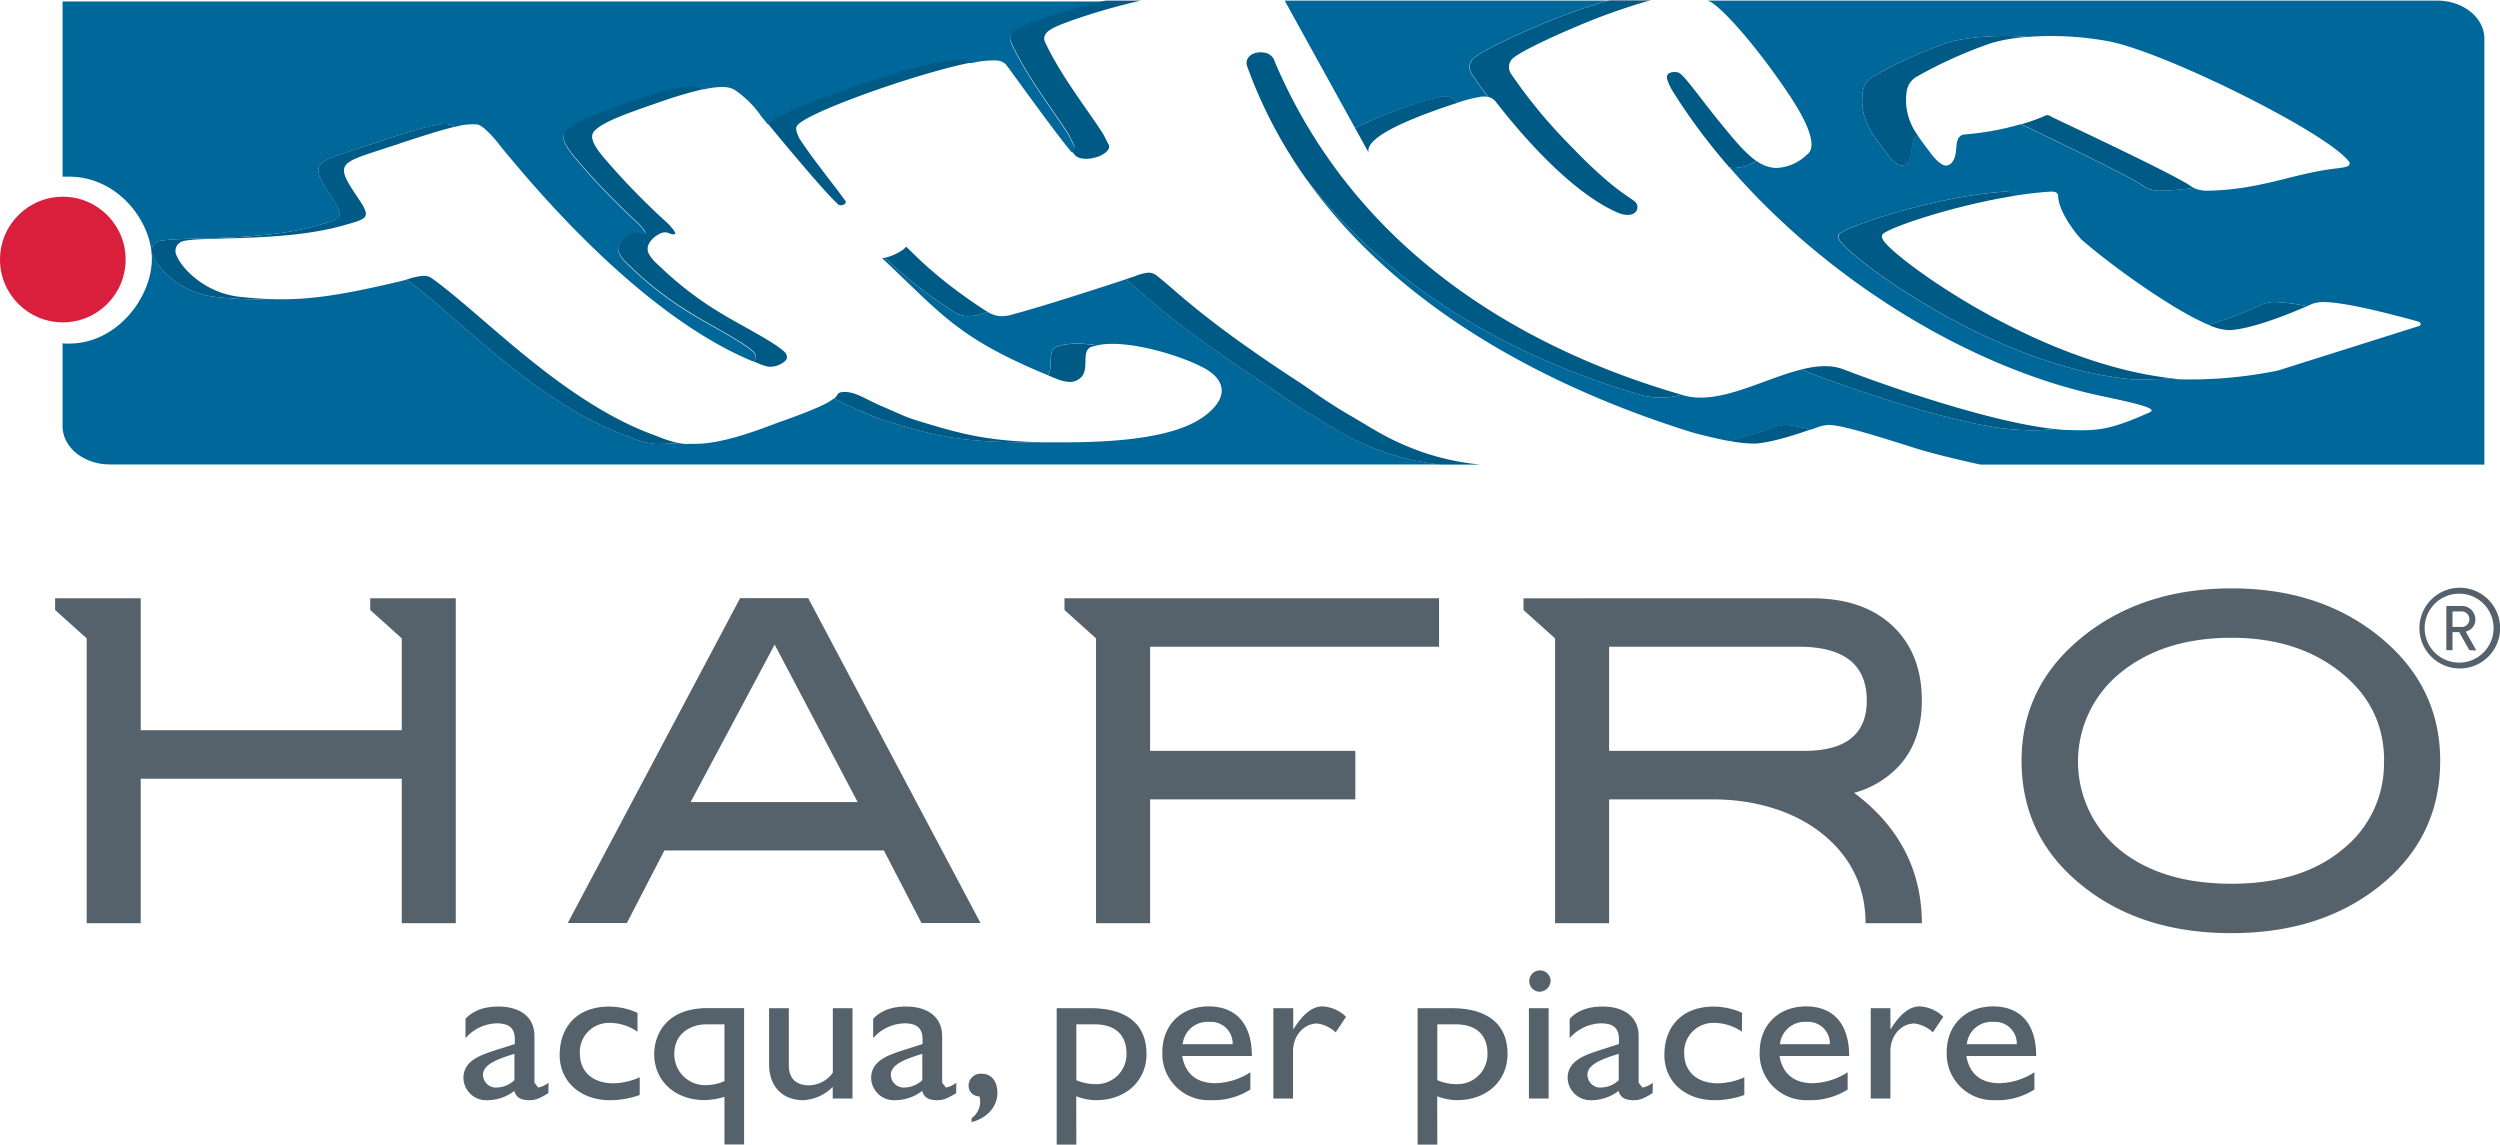 <svg xmlns="http://www.w3.org/2000/svg" viewBox="0 0 516.59 236.52">
  <defs>
    <style>
      .cls-1 {
        fill: #55626c;
      }

      .cls-2 {
        fill: #da1f3d;
      }

      .cls-3 {
        fill: #00679a;
      }

      .cls-4 {
        fill: #65665d;
      }

      .cls-5 {
        fill: #005a86;
      }
    </style>
  </defs>
  <title>Asset 1</title>
  <g id="Layer_2" data-name="Layer 2">
    <g id="Livello_1" data-name="Livello 1">
      <g>
        <path class="cls-1" d="M492.64,157.2q0-11.77-10.05-19.1-8.64-6.32-21.49-6.31-14,0-22.88,7.19a23.56,23.56,0,0,0-.18,36.63q8.64,7,23.06,7T484,175.56a22.6,22.6,0,0,0,8.61-18.36m11.62,0q0,16.52-13.58,26.71-11.91,8.91-29.58,8.91-17.85,0-29.76-9-13.59-10.2-13.58-26.62,0-16.14,13.77-26.53,12.09-9.07,29.57-9.09t29.49,9.09q13.68,10.4,13.67,26.53"/>
        <polygon class="cls-1" points="83.02 123.63 76.5 123.63 76.5 126.05 83.02 131.91 83.02 150.89 29.08 150.89 29.08 123.63 17.91 123.63 11.39 123.63 11.39 126.05 17.91 131.91 17.91 190.77 29.08 190.77 29.08 160.91 83.02 160.91 83.02 190.77 94.18 190.77 94.18 123.63 83.02 123.63"/>
        <path class="cls-1" d="M177.22,165.73,160.07,133.2l-17.36,32.53Zm25.39,25h-12.2l-7.77-15H137.29l-7.76,15H117.32l35.62-67.14H167Z"/>
        <polygon class="cls-1" points="219.96 123.63 219.96 126.05 226.48 131.91 226.48 190.77 237.65 190.77 237.65 165.18 280.06 165.18 280.06 155.16 237.65 155.16 237.65 133.64 297.36 133.64 297.36 123.63 219.96 123.63"/>
        <path class="cls-1" d="M332.5,155.16V133.64h39.24q14,0,14,11.13,0,10.39-12.93,10.39Zm-17.69-31.53v2.42l6.52,5.86v58.86H332.5V165.18H354c7.95,0,15.72,2.1,21.49,6.3,6.69,4.89,10,11.44,10,19.29h11.63c0-10.75-4.56-19.78-13.68-26.71l-.32-.23a19.79,19.79,0,0,0,9.07-5.33q4.92-5.19,4.93-13.73,0-9.74-6.05-15.44t-16.65-5.7Z"/>
        <path class="cls-1" d="M508.48,126.35h-1.7v3.2h1.7a1.61,1.61,0,1,0,0-3.2m1.78,8-2.1-3.73h-1.38v3.73H505.5v-9.14h3.12A2.79,2.79,0,0,1,511.5,128a2.52,2.52,0,0,1-2,2.51l2.2,3.89Zm-2-11.67a7.12,7.12,0,1,0,7,7.12,7.08,7.08,0,0,0-7-7.12m0,15.45a8.34,8.34,0,1,1,8.36-8.33,8.34,8.34,0,0,1-8.36,8.33"/>
        <g>
          <path class="cls-1" d="M106.3,217.76c-3.48,1.07-6.49,2.16-6.49,4.35a2.67,2.67,0,0,0,2.91,2.61,5.51,5.51,0,0,0,3.58-1.52Zm7,8.13c-1.85,1.12-2.64,1.45-3.92,1.45-1.77,0-2.74-.58-3.11-1.91a9.21,9.21,0,0,1-5.51,1.91,4.72,4.72,0,0,1-5-4.56c0-3.7,3.69-4.82,7-5.89l3.62-1.16v-1c0-2.31-1.24-3.27-3.71-3.27a8.84,8.84,0,0,0-6.48,3.06v-4c1.59-1.7,3.84-2.53,6.8-2.53,4.16,0,7.45,1.91,7.45,6.13v9.61l.77,1a5.11,5.11,0,0,0,2.14-1Z"/>
          <path class="cls-1" d="M131.73,213.19a10.1,10.1,0,0,0-5.66-1.82,6,6,0,0,0-6.25,6.29c0,3.87,2.74,6.19,6.94,6.19a14.13,14.13,0,0,0,5.43-1.24v3.65a18,18,0,0,1-6.12,1.08c-6.12,0-10.42-3.85-10.42-9.34,0-6.13,3.94-10,10.15-10a14.25,14.25,0,0,1,5.93,1.29Z"/>
          <path class="cls-1" d="M146,211.66c-3.24,0-6.66,1.86-6.66,6.09a6.36,6.36,0,0,0,6.52,6.48,9.69,9.69,0,0,0,3.84-.83V211.66Zm3.7,15a16.19,16.19,0,0,1-4.1.66c-6.09,0-10.42-3.94-10.42-9.54,0-3,1.64-9.47,11.09-9.47h7.49v28.18h-4.06Z"/>
          <path class="cls-1" d="M172.07,227V224.6a9.28,9.28,0,0,1-6.08,2.74c-4.15,0-7.07-2.69-7.07-7.43V208.33H163v11.83c0,2.62,1.41,4.11,4.21,4.11a6.19,6.19,0,0,0,4.88-2.62V208.33h4.07V227Z"/>
          <path class="cls-1" d="M190.58,217.76c-3.49,1.07-6.5,2.16-6.5,4.35a2.67,2.67,0,0,0,2.92,2.61,5.53,5.53,0,0,0,3.58-1.52Zm7,8.13c-1.88,1.12-2.65,1.45-3.94,1.45-1.77,0-2.73-.58-3.09-1.91a9.27,9.27,0,0,1-5.54,1.91,4.72,4.72,0,0,1-5-4.56c0-3.7,3.69-4.82,7-5.89l3.62-1.16v-1c0-2.31-1.25-3.27-3.7-3.27a8.86,8.86,0,0,0-6.5,3.06v-4c1.6-1.7,3.84-2.53,6.8-2.53,4.15,0,7.45,1.91,7.45,6.13v9.61l.78,1a5.08,5.08,0,0,0,2.15-1Z"/>
          <path class="cls-1" d="M200.76,231.07a4.24,4.24,0,0,0,1.64-4.52,2.2,2.2,0,0,1-2.25-2.32,2.48,2.48,0,0,1,2.71-2.36c2,0,3.24,1.56,3.24,4s-1.74,5.07-5.34,6Z"/>
          <path class="cls-1" d="M222.41,223.2a9.82,9.82,0,0,0,3.84.82,6.2,6.2,0,0,0,6.53-6.26c0-3.86-2.24-6.1-6.67-6.1h-3.7Zm0,13.32h-4.06V208.33h7c7.5,0,11.56,3.33,11.56,9.46,0,5.61-4.33,9.54-10.4,9.54a11.14,11.14,0,0,1-4.12-.81Z"/>
          <path class="cls-1" d="M254.71,215.77a4.48,4.48,0,0,0-4.8-4.61,5.16,5.16,0,0,0-5.53,4.61Zm3.66,9.37a14.29,14.29,0,0,1-8.19,2.19,9.57,9.57,0,0,1-10-9.9c0-5.66,3.93-9.47,9.59-9.47,5.43,0,8.91,3.37,8.91,10.25H244.28c.65,3.7,3,5.62,6.91,5.62a14,14,0,0,0,7.18-2.26Z"/>
          <path class="cls-1" d="M267.23,208.33v4.28h.08c2.06-3.28,4-4.65,5.95-4.65a7.47,7.47,0,0,1,4.88,2.15L276,213.32a7,7,0,0,0-3.81-1.83c-2.78,0-5,2.52-5,5.73V227h-4.07V208.33Z"/>
          <path class="cls-1" d="M297,223.2a9.81,9.81,0,0,0,3.83.82,6.2,6.2,0,0,0,6.54-6.26c0-3.86-2.23-6.1-6.67-6.1H297Zm0,13.32h-4.07V208.33h7c7.51,0,11.58,3.33,11.58,9.46,0,5.61-4.34,9.54-10.42,9.54a11.17,11.17,0,0,1-4.11-.81Z"/>
          <path class="cls-1" d="M320,227h-4.07V208.33H320Zm-2-22.07a2.21,2.21,0,1,1,2.42-2.21,2.34,2.34,0,0,1-2.42,2.21"/>
          <path class="cls-1" d="M334.49,217.76c-3.46,1.07-6.47,2.16-6.47,4.35a2.67,2.67,0,0,0,2.91,2.61,5.38,5.38,0,0,0,3.56-1.52Zm7,8.13c-1.88,1.12-2.66,1.45-3.92,1.45-1.79,0-2.75-.58-3.12-1.91a9.26,9.26,0,0,1-5.52,1.91,4.73,4.73,0,0,1-5-4.56c0-3.7,3.71-4.82,7-5.89l3.6-1.16v-1c0-2.31-1.22-3.27-3.69-3.27a8.86,8.86,0,0,0-6.49,3.06v-4c1.6-1.7,3.84-2.53,6.81-2.53,4.16,0,7.44,1.91,7.44,6.13v9.61l.79,1a5.11,5.11,0,0,0,2.14-1Z"/>
          <path class="cls-1" d="M359.94,213.19a10.1,10.1,0,0,0-5.66-1.82,6,6,0,0,0-6.26,6.29c0,3.87,2.74,6.19,7,6.19a14,14,0,0,0,5.42-1.24v3.65a17.88,17.88,0,0,1-6.11,1.08c-6.12,0-10.41-3.85-10.41-9.34,0-6.13,3.93-10,10.13-10a14.29,14.29,0,0,1,5.94,1.29Z"/>
          <path class="cls-1" d="M378.12,215.77a4.48,4.48,0,0,0-4.81-4.61,5.16,5.16,0,0,0-5.51,4.61Zm3.67,9.37a14.33,14.33,0,0,1-8.18,2.19,9.58,9.58,0,0,1-10-9.9c0-5.66,3.94-9.47,9.59-9.47,5.44,0,8.9,3.37,8.9,10.25H367.71c.65,3.7,3,5.62,6.91,5.62a14,14,0,0,0,7.17-2.26Z"/>
          <path class="cls-1" d="M390.63,208.33v4.28h.1c2-3.28,4-4.65,5.94-4.65a7.43,7.43,0,0,1,4.88,2.15l-2.15,3.21a6.8,6.8,0,0,0-3.78-1.83c-2.79,0-5,2.52-5,5.73V227h-4.06V208.33Z"/>
          <path class="cls-1" d="M416.74,215.77a4.49,4.49,0,0,0-4.8-4.61,5.15,5.15,0,0,0-5.53,4.61Zm3.64,9.37a14.23,14.23,0,0,1-8.17,2.19,9.57,9.57,0,0,1-9.95-9.9c0-5.66,3.93-9.47,9.59-9.47,5.43,0,8.9,3.37,8.9,10.25H406.32c.64,3.7,3,5.62,6.89,5.62a13.85,13.85,0,0,0,7.17-2.26Z"/>
        </g>
        <circle class="cls-2" cx="12.98" cy="53.63" r="12.98"/>
        <g>
          <path class="cls-3" d="M271.33,85.91c-5.52-3.25-8-5.27-10.38-6.84-18.23-11.94-24.28-18-28.29-21.36-6.06,2-18,5.84-23,7.14a7.93,7.93,0,0,1-3.3.45,5.62,5.62,0,0,1-2.26-.84l-1.39.39a7.84,7.84,0,0,1-3.27.45,6.13,6.13,0,0,1-2.54-1,90.3,90.3,0,0,1-14.06-11.06c-.34.08-.57.11-.57.11,12.4,11.62,15.55,16.43,34.26,24.19,1.26-2-.39-5.46,2.15-6,2-.71,4.92-.67,8.08-.19,5.74-1.3,16.81,1.88,22.07,4.71,4,2.17,5.17,5.53,1,9.16-3.39,3-10.49,6.18-29.82,6.18-1.31,0-2.52,0-3.69,0s-2.21,0-3.39,0c-14.76,0-20-1.37-30.43-4.62-2.42-.76-4.15-1.7-7.07-2.93-1.09-.46-2.15-1-3.15-1.51-1,.88-3.52,2.18-11.86,5.11-12.87,5-16.16,4.12-18.54,4.3a10.93,10.93,0,0,1-1.72-.22c-2.17.27-3.4.14-4.46.22a18.55,18.55,0,0,1-6.07-1.65c-18.76-6.65-35-24.56-45.62-32.34l-.4.14C70,61.19,63,62.1,55.54,61.79a72.38,72.38,0,0,1-10.9-.43c-7.67-.8-12.23-6.31-13-8.44a2.1,2.1,0,0,1,.72-2.86c2.07-1.42,20.38.2,33.08-3.42,5.42-1.55,6-1.52,3-6.09C63.48,33.16,65,33.76,77,29.71c8.85-3,14-4.45,15.81-4a2.34,2.34,0,0,1,1.15.54,12.38,12.38,0,0,1,4.54-.54c1.47,0,4.86,4.34,5.2,4.85,4.29,5.08,27.51,34.12,52,44.16a1.63,1.63,0,0,0,.48-.66,1.78,1.78,0,0,0-.36-1.15c-2.06-2.11-9.24-5.71-12.91-8a69.68,69.68,0,0,1-11.88-9c-1.46-1.44-2.11-1.82-2.93-3.2-1.2-2,.87-3.71,2.06-4.33,1.74-.89,2.29.49,3.19,0,.33-.19-1.29-2-1.55-2.22a144.91,144.91,0,0,1-13-13.53c-1.72-2.08-3.26-4.31-1.8-5.65,1.8-1.69,5.32-3.09,13-5.75,10-3.48,13.45-3.72,15.31-2.74,3.71-.81,5.44-.58,6.58.14a20.6,20.6,0,0,1,5.41,5.41l1.37,1.67c3.95-3.55,34.12-13.9,40.23-13.22a3.4,3.4,0,0,1,1.71.58,20.07,20.07,0,0,1,5.21-.58,3,3,0,0,1,2,.78c.56.63,10,13.92,13.64,18.21.47-.47.69-1,.42-1.45-.54-1-.88-1.82-1.14-2.23-2.87-4.58-8.63-11.93-11.87-19-.74-2.07,1.77-3,5.23-4.3a126.45,126.45,0,0,1,14.4-4.2H12.93V36.5c.43,0,.86,0,1.3,0,10.08,0,17.15,9.19,17.15,17S24.31,71,14.23,71c-.44,0-.87,0-1.3-.06V88.07c0,4.36,4.38,7.9,9.78,7.9H297.84a50.73,50.73,0,0,1-11.94-2.61C279.24,91,276,88.65,271.33,85.91Z"/>
          <path class="cls-3" d="M294.16,20.91a31.79,31.79,0,0,1,3.57-.87A3,3,0,0,1,301,21.1a1.58,1.58,0,0,0,.12.15l1-.34a32,32,0,0,1,3.61-.87,4.22,4.22,0,0,1,1.77,0c-2.14-2.77-3.33-4.57-3.43-4.77a2.53,2.53,0,0,1,.07-2.93c1.2-1.67,13.64-7.25,20-9.54,3.15-1.14,5.79-2,8.21-2.68H265.46L280,26.45A94.6,94.6,0,0,1,294.16,20.91Z"/>
          <path class="cls-3" d="M503.59.12H352.74c1.88.15,9.19,8,16.46,18.72,4,5.85,6.69,11.49,4.1,13.18a9.54,9.54,0,0,1-6.36,2.69,7.35,7.35,0,0,1-4-1.47,8.48,8.48,0,0,1-4.73,1.47,7.18,7.18,0,0,1-.81-.12C377.53,57.83,406.85,76,434.23,81.83c8.65,1.82,11.57,2.65,9.93,3.39-8.31,3.72-10.79,3.82-16.84,3.63-.89,0-1.86-.1-2.87-.21a35.45,35.45,0,0,1-6.59.21c-10.48-.31-30.62-6.68-45.72-12.48-7.93,2-17,7.41-24.29,5.32l-.39-.12a16.27,16.27,0,0,1-8.16.12c-20.38-5.93-49.39-18.37-69.71-45.16,20.82,29.7,55.44,45.15,80,52.79,0,0,3.95,1.12,7.82,1.83a84.08,84.08,0,0,0,9.62-3,8.36,8.36,0,0,1,2-.35,25.6,25.6,0,0,1,5.13,1l1.76-.64a8.64,8.64,0,0,1,2-.35c3.3,0,14.61,3.83,18.52,5,5.51,1.66,12.8,3.19,12.8,3.19H513.36V8C513.36,3.66,509,.12,503.59.12ZM384.94,18.77a5.15,5.15,0,0,1,.71-1.74,4.64,4.64,0,0,1,1.6-1.34,91.41,91.41,0,0,1,15-6.81c3.3-1.05,9.63-1.8,16.88-1.26a64.82,64.82,0,0,1,16.61.92c11.58,2.18,46,19.27,49.79,25.07,0,.69-.3.88-2.44,1.16-9.31,1-15.7,4.47-27.14,4.64a6.78,6.78,0,0,1-2.7-.59,53.42,53.42,0,0,1-7.08.59,6.06,6.06,0,0,1-3.13-.83c-2.17-1.77-18.48-9.57-25.45-12.92A59,59,0,0,1,406,27.78c-1.62.1-1.7,1.83-1.8,3.22-.12,1.74-.83,3.15-2.08,3.22-1.08,0-2.64-1.8-3.18-2.58-1-1.33-1.93-2.51-2.68-3.66-1,.45-1.17,1.83-1.25,3-.12,1.74-.83,3.15-2.06,3.22-1.07,0-2.61-1.8-3.14-2.58C386.31,27.08,384.2,24.09,384.94,18.77ZM499.88,67.36l-29.15,9.2a90.17,90.17,0,0,1-20.39,1.82c-.53,0-1.07-.15-1.6-.21-2.67.19-5.37.28-8.13.21C411.89,75.89,381.34,52.62,380,49.47c0,0-.49-.8.15-1.25,2.89-2,20.88-7.79,34.23-8.63.73,0,1.25.06,1.48.71a1.92,1.92,0,0,0,0,.22,76.69,76.69,0,0,1,7.91-.93c.73,0,1.27.06,1.5.71,0,3.29,3.55,7.86,4.89,9.24C436,54.65,448.87,64,456.41,67.13a91.85,91.85,0,0,0,11.35-4.36,8,8,0,0,1,2-.36,36.31,36.31,0,0,1,6.95.87l1.12-.51a8.29,8.29,0,0,1,2-.36c3.31,0,8.74,1,19.78,4C500,66.53,500.59,67,499.88,67.36Z"/>
          <path class="cls-4" d="M341.14,0c-3.69-.06-8.31,0-8.45,0l-.31.09h8.46Z"/>
          <path class="cls-5" d="M389.06,49.47s-.5-.8.15-1.25c2.38-1.65,14.87-5.77,26.72-7.7a1.92,1.92,0,0,1,0-.22c-.23-.65-.75-.74-1.48-.71-13.35.84-31.34,6.6-34.23,8.63-.64.45-.15,1.25-.15,1.25,1.3,3.15,31.85,26.42,60.57,28.91,2.76.07,5.46,0,8.13-.21C420.16,75,390.35,52.56,389.06,49.47Z"/>
          <path class="cls-5" d="M218.7,71.56c-2.54.52-.89,4-2.15,6l2,.82a7.89,7.89,0,0,0,2.62.54,3.25,3.25,0,0,0,2-.75c2.27-1.76-.16-6,2.7-6.59a9.19,9.19,0,0,1,.94-.19C223.62,70.89,220.7,70.85,218.7,71.56Z"/>
          <path class="cls-5" d="M199.46,65.3a7.84,7.84,0,0,0,3.27-.45l1.39-.39-.31-.16C192,56.68,187.45,50.78,187.15,51c0,0,0,.41-1.82,1.35a9.77,9.77,0,0,1-2.47.91A90.3,90.3,0,0,0,196.92,64.3,6.13,6.13,0,0,0,199.46,65.3Z"/>
          <path class="cls-5" d="M182.52,86.8C193,90.05,198.19,91.42,213,91.42c1.18,0,2.3,0,3.39,0-12.19-.22-17.47-1.62-27.09-4.58-2.46-.76-4.21-1.7-7.16-2.93-2.35-1-4.66-2.44-6.28-2.76-.68-.17-2.35-.36-2.76.31a4,4,0,0,1-.75.94c1,.5,2.06,1,3.15,1.51C178.37,85.1,180.1,86,182.52,86.8Z"/>
          <path class="cls-5" d="M476.68,63.28a36.31,36.31,0,0,0-6.95-.87,8,8,0,0,0-2,.36,91.85,91.85,0,0,1-11.35,4.36,11.42,11.42,0,0,0,4,1.08C465,68.2,473.62,64.62,476.68,63.28Z"/>
          <path class="cls-5" d="M135.72,91.77c1.06-.08,2.29,0,4.46-.22a24,24,0,0,1-4.42-1.43c-19.28-6.76-36-25.17-46.69-32.73A3,3,0,0,0,87.39,57a13.17,13.17,0,0,0-3.36.78c10.59,7.78,26.86,25.69,45.62,32.34A18.55,18.55,0,0,0,135.72,91.77Z"/>
          <path class="cls-5" d="M304.2,12.34a2.53,2.53,0,0,0-.07,2.93c.1.2,1.29,2,3.43,4.77a2.75,2.75,0,0,1,1.58,1.06c2.81,3.58,14.08,17.94,25,22.78.91.4,2.51.89,3.61.13a1.5,1.5,0,0,0,.09-2.34c-1.38-1.2-4.62-2.45-13.75-12a105,105,0,0,1-11.84-14.39,2.5,2.5,0,0,1,.07-2.93c1.21-1.67,13.79-7.25,20.2-9.54,3.19-1.14,5.86-2,8.3-2.68h-8.46c-2.42.68-5.06,1.54-8.21,2.68C317.84,5.09,305.4,10.67,304.2,12.34Z"/>
          <path class="cls-5" d="M263.45,12.84a2.66,2.66,0,0,0-1.85-1.9c-2.63-.59-4.51.93-3.9,2.74a97.13,97.13,0,0,0,11.89,22.85c20.32,26.79,49.33,39.23,69.71,45.16a16.27,16.27,0,0,0,8.16-.12C321.51,74.05,282,56.34,263.45,12.84Z"/>
          <path class="cls-5" d="M130,21.09c-7.68,2.66-11.2,4.06-13,5.75-1.46,1.34.08,3.57,1.8,5.65a144.91,144.91,0,0,0,13,13.53c.26.24,1.88,2,1.55,2.22-.9.54-1.45-.84-3.19,0-1.19.62-3.26,2.29-2.06,4.33.82,1.38,1.47,1.76,2.93,3.2a69.68,69.68,0,0,0,11.88,9c3.67,2.32,10.85,5.92,12.91,8A1.78,1.78,0,0,1,156.2,74a1.63,1.63,0,0,1-.48.66c.16.06.31.15.46.21a14.33,14.33,0,0,0,2.25.83c1.7.41,3.92-.75,4.19-1.7a1.84,1.84,0,0,0-.36-1.15c-2.09-2.11-9.35-5.71-13.07-8a69.85,69.85,0,0,1-12-9c-1.48-1.44-2.14-1.82-3-3.2-1.21-2,.88-3.71,2.08-4.33,1.76-.89,2.32.49,3.23,0,.33-.19-1.3-2-1.57-2.22a146.24,146.24,0,0,1-13.16-13.53c-1.74-2.08-3.29-4.31-1.82-5.65,1.82-1.69,5.38-3.09,13.15-5.75a85.66,85.66,0,0,1,9.2-2.74C143.46,17.37,140,17.61,130,21.09Z"/>
          <path class="cls-5" d="M374.09,88.76a25.6,25.6,0,0,0-5.13-1,8.36,8.36,0,0,0-2,.35,84.08,84.08,0,0,1-9.62,3,29.91,29.91,0,0,0,4.82.55C365.33,91.7,371.17,89.79,374.09,88.76Z"/>
          <path class="cls-5" d="M372.14,76.37c15.1,5.8,35.24,12.17,45.72,12.48a35.45,35.45,0,0,0,6.59-.21c-11.16-1.18-29.56-7-43.59-12.34C378.27,75.31,375.29,75.58,372.14,76.37Z"/>
          <path class="cls-5" d="M355.33,25.2C351,19.88,348,15.46,346.83,15c-.59-.23-2-.18-2.34.6s1.15,3.25,1.15,3.25a124.64,124.64,0,0,0,11.73,15.75,7.18,7.18,0,0,0,.81.12,8.48,8.48,0,0,0,4.73-1.47C360.54,31.6,358.2,28.71,355.33,25.2Z"/>
          <path class="cls-5" d="M297.73,20a31.79,31.79,0,0,0-3.57.87A94.6,94.6,0,0,0,280,26.45l2.81,5.09c-.44-1.62,1.32-4.75,18.33-10.29a1.58,1.58,0,0,1-.12-.15A3,3,0,0,0,297.73,20Z"/>
          <path class="cls-5" d="M77,29.71c-12,4-13.51,3.45-8.59,10.84,3,4.57,2.43,4.54-3,6.09-12.7,3.62-31,2-33.08,3.42a2.1,2.1,0,0,0-.72,2.86c.8,2.13,5.36,7.64,13,8.44a72.38,72.38,0,0,0,10.9.43c-1.86-.08-3.74-.22-5.78-.43-7.75-.8-12.37-6.31-13.18-8.44a2.09,2.09,0,0,1,.73-2.86c2.09-1.42,20.62.2,33.46-3.42,5.48-1.55,6.11-1.52,3-6.09-5-7.39-3.41-6.79,8.69-10.84,5-1.67,8.74-2.84,11.46-3.49a2.34,2.34,0,0,0-1.15-.54C90.94,25.26,85.84,26.7,77,29.71Z"/>
          <path class="cls-5" d="M424,24.18c-.2-.11-.81-.58-1.34-.3a32.64,32.64,0,0,1-5,1.78c7,3.35,23.28,11.15,25.45,12.92a6.06,6.06,0,0,0,3.13.83,53.42,53.42,0,0,0,7.08-.59,3.33,3.33,0,0,1-.46-.24C450.11,36.4,425.62,25,424,24.18Z"/>
          <path class="cls-5" d="M279.08,85.91c-5.57-3.25-8.06-5.27-10.49-6.84-20-13-25.54-19-29.63-22.17a2.65,2.65,0,0,0-1.68-.55,8.58,8.58,0,0,0-2.65.69l-2,.67c4,3.35,10.06,9.42,28.29,21.36,2.41,1.57,4.86,3.59,10.38,6.84,4.64,2.74,7.91,5.1,14.57,7.45A50.73,50.73,0,0,0,297.84,96h8.06a52,52,0,0,1-12.08-2.61C287.09,91,283.78,88.65,279.08,85.91Z"/>
          <path class="cls-5" d="M208.88,8.62c3.24,7.11,9,14.46,11.87,19,.26.41.6,1.25,1.14,2.23.27.47.05,1-.42,1.45l.63.72a2.39,2.39,0,0,0,1.21.68c2.91.61,6.61-1.37,5.77-2.85-.56-1-.9-1.82-1.17-2.23-2.9-4.58-8.72-11.93-12-19-.75-2.07,1.79-3,5.29-4.3A129.19,129.19,0,0,1,235.77.12h-7.26a126.45,126.45,0,0,0-14.4,4.2C210.65,5.65,208.14,6.55,208.88,8.62Z"/>
          <path class="cls-5" d="M158.68,25.57c3.53,4.28,12.26,14.78,14.65,16.77.61.26,1.64-.18,1.4-.77-2.56-3.57-6.25-8-9.45-12.79-.61-1.13-1-2.32-.6-2.73,1.18-2.51,24.48-10.84,35.94-13.12a3.4,3.4,0,0,0-1.71-.58C192.8,11.67,162.63,22,158.68,25.57Z"/>
          <path class="cls-5" d="M393,34.22c1.23-.07,1.94-1.48,2.06-3.22.08-1.19.22-2.57,1.25-3A12.24,12.24,0,0,1,394,18.77a5.15,5.15,0,0,1,.71-1.74,4.74,4.74,0,0,1,1.62-1.34,92.7,92.7,0,0,1,15.2-6.81,35.7,35.7,0,0,1,7.6-1.26c-7.25-.54-13.58.21-16.88,1.26a91.41,91.41,0,0,0-15,6.81,4.64,4.64,0,0,0-1.6,1.34,5.15,5.15,0,0,0-.71,1.74c-.74,5.32,1.37,8.31,4.9,12.87C390.37,32.42,391.91,34.25,393,34.22Z"/>
        </g>
      </g>
    </g>
  </g>
</svg>
